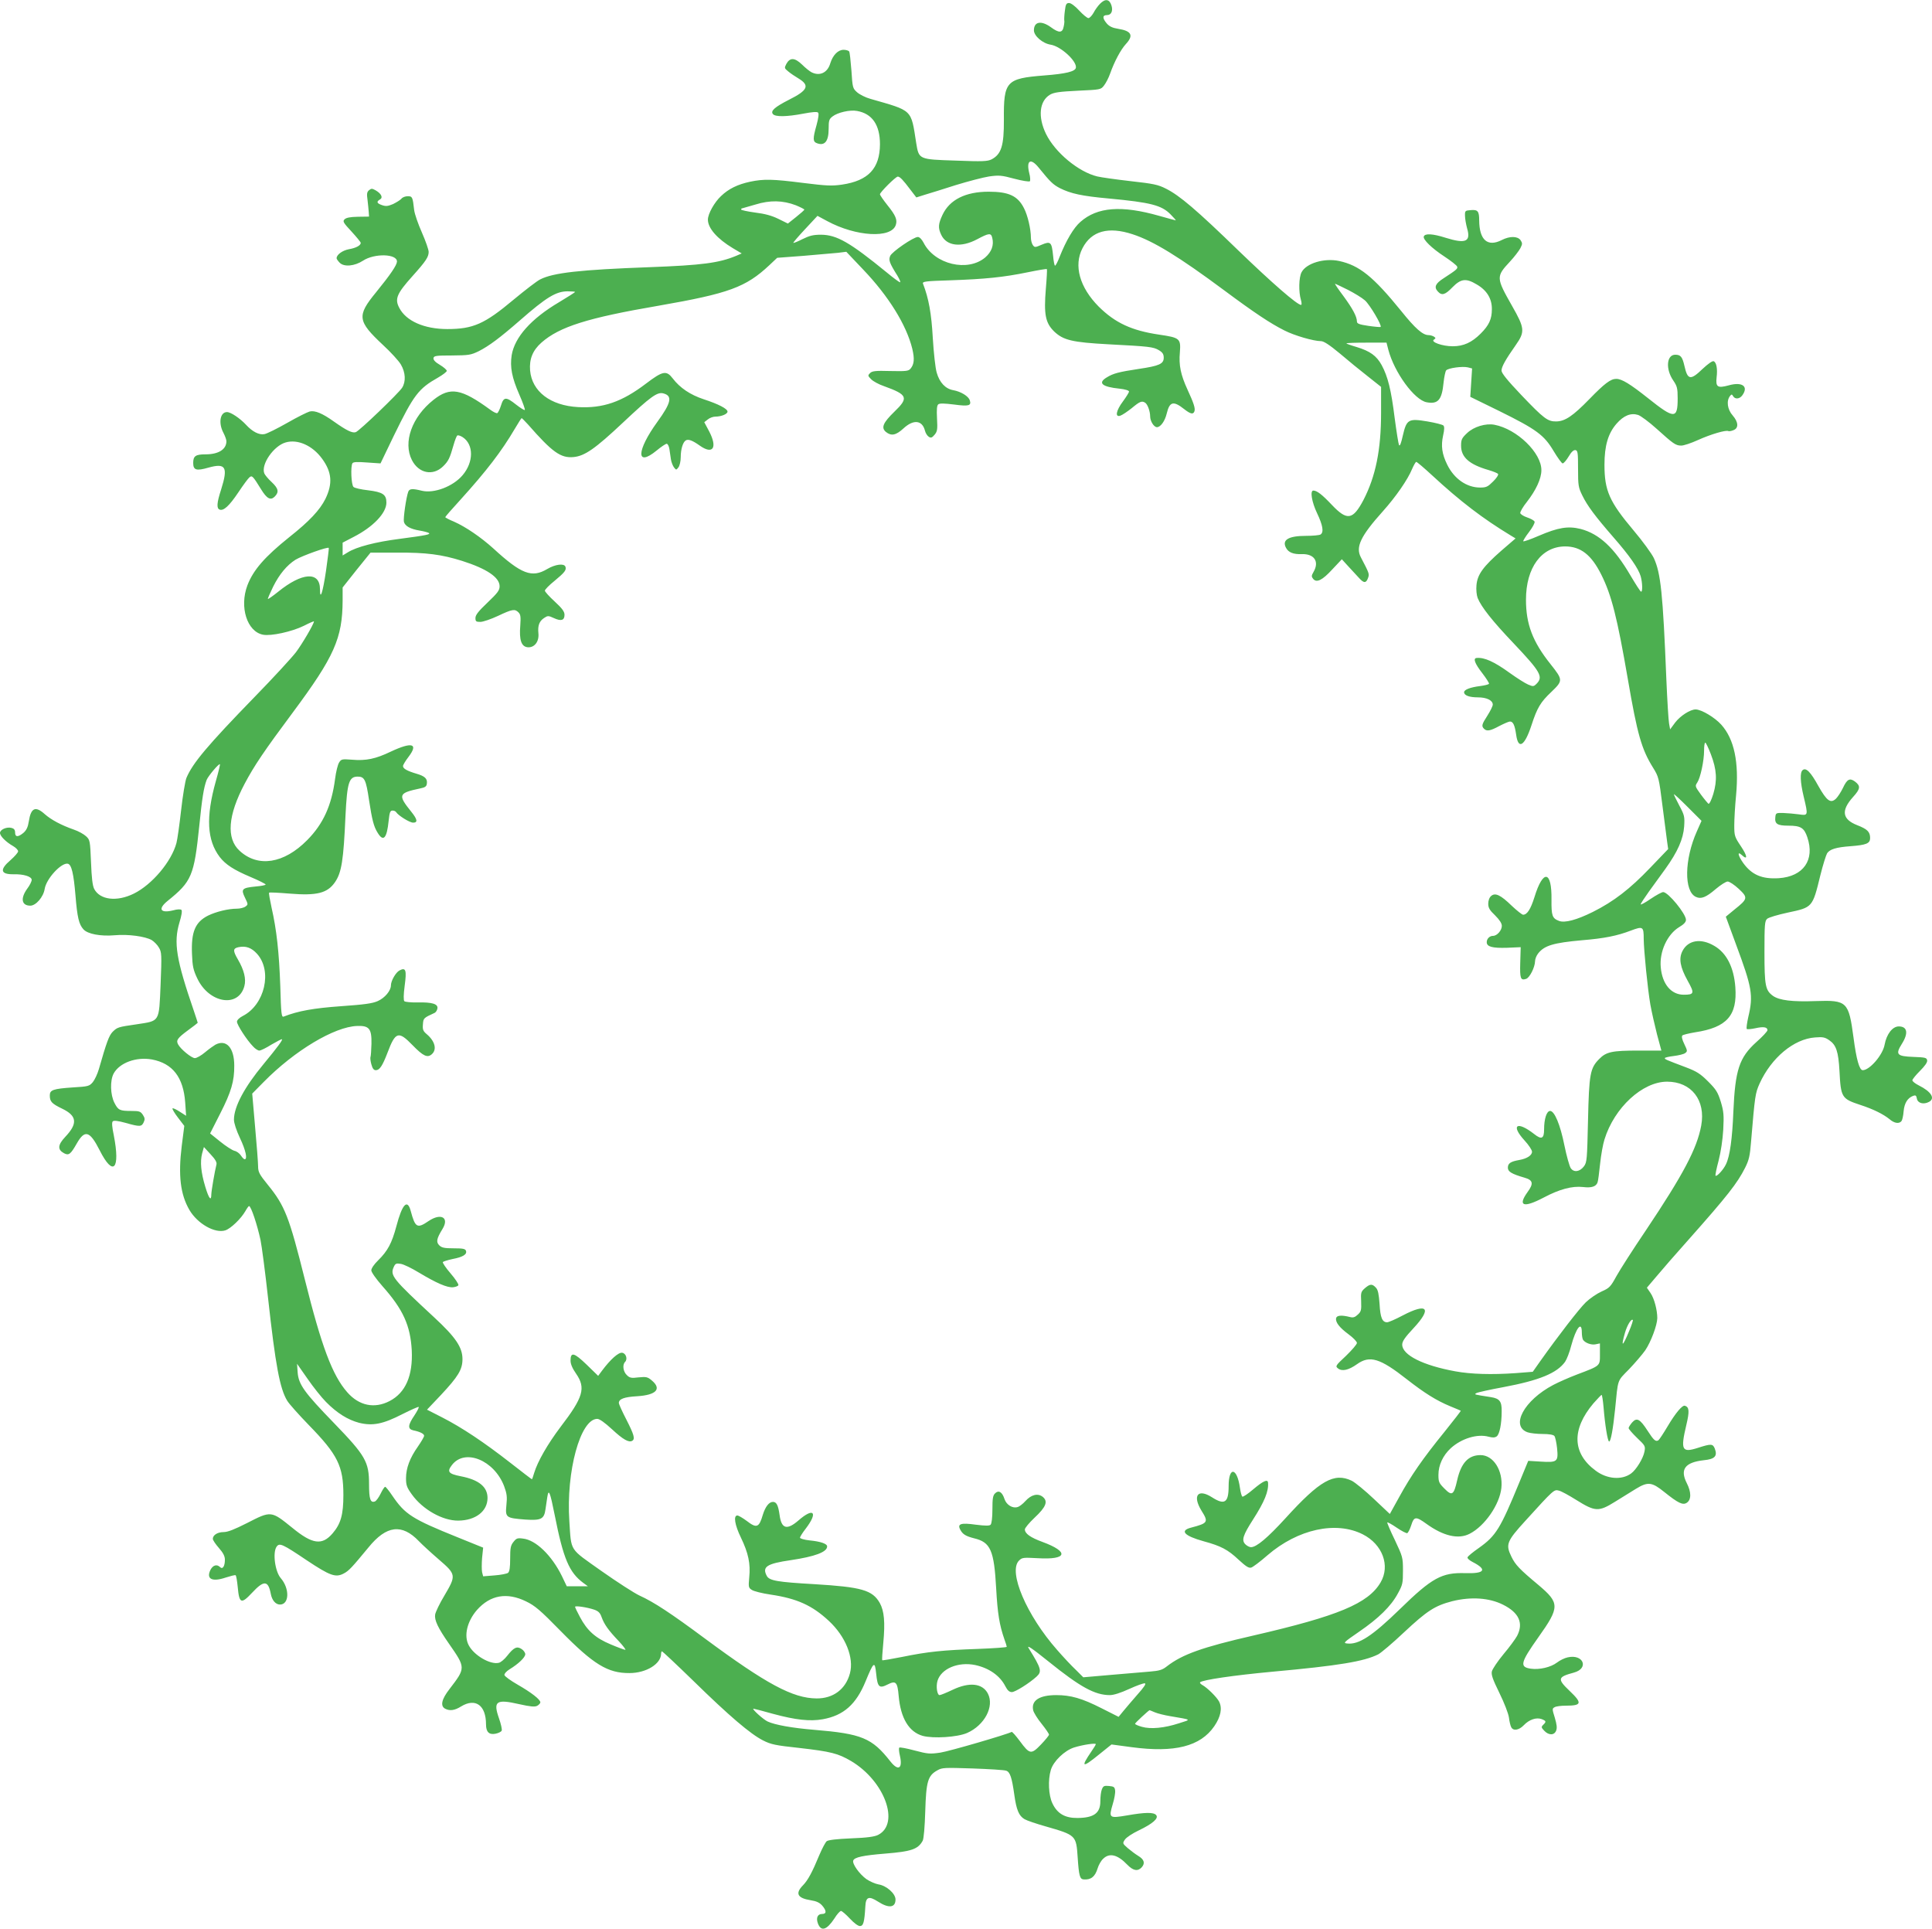 <?xml version="1.0" standalone="no"?>
<!DOCTYPE svg PUBLIC "-//W3C//DTD SVG 20010904//EN"
 "http://www.w3.org/TR/2001/REC-SVG-20010904/DTD/svg10.dtd">
<svg version="1.0" xmlns="http://www.w3.org/2000/svg"
 width="1280pt" height="1278pt" viewBox="0 0 1280 1278"
 preserveAspectRatio="xMidYMid meet">
<g transform="translate(0,1278) scale(0.1,-0.1)"
fill="#4caf50" stroke="none">
<path d="M7288 12755 c-13 -13 -33 -40 -43 -60 -11 -19 -26 -35 -34 -35 -8 0
-36 23 -61 50 -27 30 -55 50 -67 50 -18 0 -23 -8 -28 -52 -4 -29 -5 -57 -4
-63 2 -5 0 -25 -4 -42 -8 -42 -31 -43 -85 -3 -64 46 -112 37 -112 -21 0 -37
58 -87 111 -95 68 -11 175 -110 167 -153 -5 -25 -67 -40 -211 -51 -251 -20
-268 -38 -266 -292 1 -174 -17 -230 -82 -264 -27 -13 -58 -15 -235 -8 -248 8
-246 7 -264 117 -35 226 -21 211 -303 292 -33 9 -72 29 -89 44 -28 25 -30 30
-37 142 -5 64 -11 122 -15 128 -4 6 -21 11 -37 11 -37 0 -71 -35 -88 -89 -18
-63 -70 -87 -124 -60 -12 6 -41 29 -63 51 -49 47 -80 48 -104 5 -14 -27 -14
-29 12 -50 14 -12 45 -33 67 -46 78 -47 64 -79 -62 -142 -94 -48 -124 -74
-106 -95 16 -19 91 -18 201 3 58 11 91 14 98 7 6 -6 3 -34 -10 -82 -26 -92
-25 -111 3 -121 51 -19 77 13 77 95 0 55 3 65 25 82 34 27 117 46 163 37 101
-18 152 -93 152 -221 -1 -160 -77 -241 -251 -267 -69 -10 -103 -8 -257 11
-204 26 -262 27 -353 8 -83 -18 -142 -47 -192 -95 -44 -41 -87 -118 -87 -156
0 -57 62 -127 165 -189 l59 -35 -37 -16 c-113 -47 -225 -62 -572 -75 -464 -17
-640 -37 -726 -81 -21 -10 -100 -71 -176 -134 -192 -161 -268 -195 -439 -195
-153 0 -274 53 -319 141 -31 59 -16 94 88 210 89 99 107 127 107 160 0 15 -20
72 -45 129 -25 56 -48 123 -51 148 -10 88 -12 92 -43 92 -16 0 -35 -7 -42 -17
-8 -9 -33 -24 -55 -35 -34 -14 -47 -16 -73 -7 -35 12 -39 23 -13 38 21 12 8
39 -31 61 -22 12 -27 12 -42 0 -14 -12 -16 -24 -10 -65 3 -27 7 -63 8 -80 l2
-30 -73 -1 c-52 -1 -78 -6 -89 -17 -14 -13 -9 -22 46 -81 33 -36 61 -70 61
-75 0 -17 -31 -34 -78 -42 -43 -8 -82 -36 -82 -60 0 -5 10 -19 21 -30 29 -29
99 -22 154 14 76 50 226 46 225 -6 -1 -24 -43 -86 -139 -204 -128 -156 -123
-190 47 -349 51 -47 104 -105 118 -129 31 -53 34 -113 8 -154 -24 -37 -282
-285 -307 -294 -22 -8 -61 11 -143 69 -78 56 -127 76 -162 68 -15 -4 -82 -37
-148 -75 -67 -38 -135 -72 -152 -75 -35 -7 -80 16 -122 62 -40 43 -101 84
-126 84 -46 0 -58 -73 -24 -137 11 -21 20 -46 20 -56 0 -54 -52 -87 -138 -87
-66 0 -82 -11 -82 -57 0 -48 21 -54 101 -31 115 32 131 4 84 -145 -29 -89 -31
-125 -10 -133 26 -10 63 23 124 114 32 48 65 93 74 100 17 14 22 9 77 -80 38
-62 63 -75 90 -48 30 30 25 54 -21 97 -23 21 -44 47 -48 57 -23 60 63 183 142
205 80 23 178 -21 241 -108 65 -89 71 -165 22 -266 -37 -74 -106 -148 -240
-254 -162 -130 -238 -217 -277 -319 -54 -144 -2 -307 104 -327 53 -10 191 20
270 59 37 19 67 32 67 29 0 -16 -77 -148 -120 -205 -28 -36 -149 -168 -270
-292 -316 -325 -414 -442 -455 -540 -8 -20 -24 -115 -35 -213 -11 -98 -25
-196 -31 -218 -33 -123 -161 -275 -282 -335 -113 -56 -225 -42 -263 31 -11 22
-17 73 -21 177 -6 143 -7 148 -33 172 -15 14 -51 34 -81 44 -83 29 -150 65
-192 102 -62 56 -92 43 -106 -47 -6 -39 -16 -59 -35 -76 -36 -30 -56 -30 -56
2 0 17 -7 26 -23 30 -32 9 -77 -11 -77 -33 0 -21 39 -60 88 -88 17 -10 32 -25
32 -34 0 -8 -23 -34 -50 -58 -74 -63 -67 -95 19 -94 67 2 121 -15 121 -37 0
-10 -13 -37 -30 -59 -46 -64 -37 -112 21 -112 37 0 87 58 95 111 11 68 110
175 153 167 25 -5 39 -66 51 -210 12 -147 23 -192 53 -225 28 -31 113 -47 207
-39 88 8 201 -7 245 -32 16 -10 38 -32 48 -50 18 -30 19 -46 11 -244 -11 -253
-3 -240 -159 -264 -124 -18 -127 -19 -159 -50 -24 -25 -40 -69 -91 -247 -9
-31 -27 -70 -40 -86 -23 -27 -30 -29 -131 -35 -133 -9 -154 -17 -154 -53 0
-41 12 -54 82 -88 98 -47 104 -98 21 -186 -51 -54 -53 -85 -9 -109 32 -17 44
-7 85 65 53 93 86 83 151 -45 90 -179 138 -128 94 98 -12 57 -14 86 -7 93 7 7
34 4 85 -10 95 -27 106 -26 120 4 9 19 8 29 -6 50 -15 22 -23 25 -75 25 -78 0
-88 5 -113 54 -27 53 -30 147 -5 194 39 71 149 112 254 93 137 -26 208 -118
220 -285 l6 -88 -42 27 c-23 15 -44 25 -48 22 -3 -4 13 -31 36 -61 l42 -55
-17 -133 c-24 -195 -9 -321 51 -424 54 -92 170 -157 238 -135 36 12 104 77
133 128 10 18 21 33 24 33 13 0 54 -123 76 -225 8 -38 31 -212 50 -385 49
-444 78 -600 127 -680 11 -19 76 -92 143 -161 192 -197 229 -272 229 -464 0
-129 -17 -190 -71 -253 -70 -82 -134 -73 -267 36 -141 114 -140 114 -300 32
-85 -43 -128 -60 -156 -60 -40 0 -71 -20 -71 -45 0 -8 18 -35 40 -60 29 -33
40 -55 40 -78 0 -43 -15 -66 -32 -49 -21 21 -47 13 -63 -17 -31 -62 10 -83
101 -52 32 10 61 18 65 15 4 -2 10 -37 14 -78 10 -110 23 -115 95 -38 78 84
107 83 124 -7 8 -43 32 -71 61 -71 62 0 65 106 5 175 -38 44 -55 171 -27 209
19 26 39 17 198 -90 156 -104 193 -117 247 -88 34 18 53 39 163 172 119 147
222 159 334 42 22 -23 82 -78 133 -122 115 -99 115 -105 36 -239 -31 -51 -58
-108 -61 -125 -6 -37 18 -88 92 -194 111 -160 111 -159 3 -300 -53 -68 -62
-112 -29 -130 31 -16 63 -12 106 15 95 58 165 8 165 -119 0 -50 20 -70 62 -62
20 4 39 13 42 21 3 8 -5 44 -18 81 -40 114 -19 129 134 94 76 -17 103 -19 119
-11 12 7 21 17 21 23 0 19 -61 66 -150 117 -47 27 -86 55 -88 64 -2 8 13 25
34 38 59 36 104 79 104 100 0 10 -11 26 -24 34 -31 21 -52 11 -96 -45 -17 -22
-42 -43 -55 -46 -56 -14 -165 49 -200 117 -33 63 -10 158 55 233 88 99 198
119 325 57 60 -29 94 -58 230 -197 217 -221 312 -279 455 -278 112 0 210 61
210 129 0 8 3 15 6 15 3 0 97 -88 208 -196 237 -232 378 -352 461 -394 53 -27
82 -33 240 -50 210 -24 257 -36 344 -87 222 -132 325 -414 179 -489 -24 -12
-72 -19 -179 -23 -97 -4 -152 -11 -162 -19 -9 -8 -30 -48 -48 -90 -48 -116
-76 -168 -109 -202 -53 -54 -37 -85 51 -99 39 -6 59 -16 76 -35 30 -35 30 -56
-1 -56 -29 0 -41 -26 -27 -63 21 -55 58 -44 109 33 17 28 37 50 44 50 6 0 33
-23 58 -50 28 -30 55 -50 67 -50 23 0 30 25 36 129 3 65 23 72 84 33 71 -46
116 -41 116 14 0 39 -60 92 -113 100 -22 4 -58 20 -80 35 -47 34 -95 102 -87
123 8 22 65 34 212 46 174 14 217 29 248 85 7 12 14 93 17 195 6 198 17 237
81 272 31 18 49 18 234 12 110 -4 210 -10 222 -15 25 -9 37 -45 53 -159 14
-100 30 -140 68 -162 15 -9 77 -30 137 -47 205 -59 205 -59 215 -208 8 -119
14 -142 39 -144 49 -4 76 18 93 73 6 21 22 50 36 63 42 42 96 29 161 -39 39
-40 69 -45 95 -17 24 27 17 52 -23 76 -18 11 -49 34 -69 51 -35 31 -36 32 -19
57 9 14 50 41 92 61 92 44 133 80 115 101 -16 20 -73 19 -193 -2 -119 -20
-122 -18 -95 74 11 35 18 76 16 91 -3 23 -8 27 -41 30 -32 3 -38 0 -47 -23 -6
-14 -10 -50 -10 -79 0 -78 -43 -109 -151 -110 -83 -1 -135 29 -167 98 -25 53
-30 153 -10 220 17 58 91 129 154 149 57 18 144 31 144 22 0 -4 -13 -25 -29
-48 -73 -107 -62 -112 51 -20 l82 66 134 -18 c284 -38 455 5 547 139 43 63 54
119 32 163 -16 30 -78 92 -113 111 -10 6 -16 13 -13 17 17 16 221 46 479 70
440 40 607 68 701 115 19 10 96 75 170 145 154 144 205 177 320 207 125 31
245 23 337 -23 106 -53 137 -122 93 -207 -11 -20 -51 -75 -90 -121 -39 -47
-73 -98 -77 -114 -5 -23 6 -53 50 -143 32 -65 59 -135 63 -162 3 -26 10 -55
15 -64 13 -27 51 -21 83 12 36 38 83 54 119 41 30 -12 32 -17 10 -38 -14 -14
-13 -18 7 -39 30 -32 67 -31 79 1 7 18 4 41 -9 85 -18 58 -18 61 -1 70 10 6
43 10 74 10 106 0 110 17 26 97 -84 80 -81 93 27 122 103 28 63 125 -41 101
-20 -4 -52 -20 -70 -34 -42 -32 -117 -49 -174 -41 -76 11 -69 40 50 208 143
201 142 227 0 347 -126 105 -152 133 -178 186 -40 82 -33 102 94 241 186 205
188 206 219 198 16 -3 68 -32 116 -62 125 -78 148 -80 257 -12 47 29 109 67
139 86 79 48 105 45 188 -22 91 -73 122 -88 148 -71 31 20 31 71 0 131 -46 91
-11 137 112 151 74 7 93 27 74 77 -13 33 -25 33 -112 5 -106 -34 -116 -15 -77
150 22 92 20 120 -9 129 -17 6 -63 -49 -115 -137 -28 -47 -55 -88 -61 -92 -18
-11 -31 1 -71 63 -51 79 -72 90 -103 55 -13 -15 -23 -32 -23 -37 0 -6 25 -35
56 -65 54 -51 56 -55 49 -91 -8 -44 -55 -121 -89 -145 -62 -45 -159 -37 -233
18 -157 115 -162 274 -16 447 27 30 51 56 54 56 3 1 9 -36 13 -82 9 -113 27
-227 37 -227 11 0 26 84 39 210 21 210 12 186 93 269 40 42 88 98 107 125 38
56 79 166 80 213 0 54 -20 131 -45 167 l-24 35 62 73 c33 40 129 150 212 243
261 294 325 376 377 479 25 50 32 78 39 170 26 310 28 323 57 388 78 171 227
295 367 305 51 4 65 2 95 -19 45 -31 60 -75 67 -203 9 -176 14 -184 138 -225
86 -28 152 -61 193 -94 32 -28 64 -33 80 -13 5 6 12 36 14 65 5 54 26 88 63
102 16 6 21 3 25 -19 6 -30 44 -40 80 -21 43 23 15 68 -67 109 -24 12 -43 27
-43 34 0 7 23 35 50 62 33 33 50 57 48 70 -3 18 -12 20 -90 23 -111 4 -122 16
-78 86 45 71 37 116 -20 116 -42 0 -81 -51 -94 -121 -12 -68 -99 -169 -145
-169 -22 0 -42 71 -61 216 -32 238 -42 249 -249 242 -158 -6 -242 5 -284 34
-51 37 -57 67 -57 291 0 183 2 206 18 220 10 9 71 27 136 41 165 35 164 33
216 246 17 69 38 135 45 147 18 27 60 40 156 47 104 8 129 18 129 54 0 41 -18
59 -85 85 -100 39 -109 97 -28 187 49 54 51 73 13 102 -35 26 -53 16 -80 -42
-13 -27 -34 -59 -46 -71 -36 -34 -61 -15 -117 84 -51 93 -82 124 -104 105 -19
-15 -16 -80 7 -176 30 -126 30 -126 -32 -117 -29 4 -75 8 -103 9 -48 1 -50 0
-53 -27 -5 -45 12 -57 87 -57 81 0 104 -14 125 -77 51 -150 -26 -260 -189
-271 -111 -7 -179 22 -236 101 -34 48 -41 81 -10 53 41 -38 39 -8 -4 56 -43
64 -45 71 -45 140 0 40 5 130 12 200 20 218 -12 371 -98 467 -43 48 -132 101
-170 101 -36 0 -101 -42 -135 -86 l-34 -46 -7 39 c-4 21 -12 153 -18 293 -23
570 -37 703 -83 803 -14 29 -74 112 -135 184 -160 190 -192 263 -192 434 0
126 24 208 80 272 48 55 95 73 143 58 18 -6 73 -47 123 -92 111 -100 125 -110
161 -111 16 -1 67 16 113 37 84 38 186 68 201 59 4 -2 19 0 33 6 36 13 34 53
-4 97 -36 40 -44 99 -17 131 9 11 12 10 19 -2 13 -23 44 -20 62 6 42 59 -2 90
-91 65 -74 -20 -87 -11 -80 53 7 56 -1 100 -20 107 -8 3 -38 -18 -73 -51 -80
-77 -99 -74 -120 19 -14 61 -25 75 -61 75 -58 0 -65 -96 -13 -171 25 -37 29
-50 29 -119 0 -137 -22 -137 -195 1 -121 96 -175 129 -212 129 -37 0 -77 -30
-178 -134 -109 -112 -161 -147 -219 -148 -57 -1 -82 18 -232 175 -94 99 -131
145 -131 162 0 25 26 72 95 170 61 87 59 111 -25 258 -106 187 -107 194 -15
293 30 32 61 73 70 90 14 28 14 33 1 53 -20 27 -71 28 -124 1 -94 -48 -149 -1
-150 130 0 61 -9 72 -56 68 -37 -3 -39 -4 -38 -38 0 -19 7 -57 14 -83 26 -88
-9 -104 -143 -62 -85 27 -137 30 -144 8 -7 -19 53 -78 136 -132 44 -29 82 -59
85 -67 5 -14 -3 -21 -89 -77 -55 -35 -66 -59 -39 -88 26 -29 48 -23 97 28 56
57 90 61 160 19 68 -39 102 -95 101 -165 0 -65 -19 -106 -74 -161 -59 -59
-114 -84 -185 -84 -70 0 -149 29 -125 44 13 9 13 11 0 20 -8 5 -24 10 -36 10
-38 0 -88 44 -181 160 -185 228 -277 302 -411 331 -99 21 -218 -15 -249 -75
-18 -34 -20 -130 -4 -183 5 -18 6 -33 1 -33 -26 0 -193 146 -415 360 -277 269
-390 365 -480 410 -53 27 -83 33 -235 50 -96 11 -195 25 -220 31 -125 30 -280
159 -340 282 -55 113 -44 218 27 260 26 15 63 20 184 26 150 7 152 7 173 34
12 15 31 51 41 80 28 79 70 158 104 195 53 57 38 87 -50 101 -39 6 -59 16 -76
35 -30 35 -30 56 1 56 28 0 41 27 30 63 -13 43 -41 48 -76 12z m-406 -1086
c77 -95 94 -111 139 -135 73 -37 148 -53 324 -69 280 -26 351 -45 410 -105 22
-22 37 -40 35 -40 -3 0 -52 14 -110 30 -249 71 -410 59 -522 -40 -45 -39 -94
-122 -138 -232 -12 -32 -26 -58 -30 -58 -4 0 -10 30 -13 66 -9 90 -16 98 -75
73 -44 -19 -47 -19 -59 -3 -7 10 -13 32 -13 49 0 57 -21 148 -46 196 -41 81
-100 109 -234 109 -153 0 -259 -53 -306 -154 -28 -60 -30 -86 -8 -132 35 -74
131 -86 238 -29 79 42 92 43 100 9 12 -48 -4 -92 -46 -129 -116 -99 -336 -47
-409 97 -12 23 -27 38 -38 38 -29 0 -170 -97 -183 -125 -12 -28 -6 -46 48
-132 14 -24 22 -43 17 -43 -5 0 -45 29 -88 65 -245 200 -331 249 -435 250 -52
0 -76 -6 -123 -29 -31 -16 -59 -27 -61 -25 -2 2 33 43 78 91 l82 88 65 -35
c191 -103 425 -116 454 -25 11 34 -1 63 -55 130 -27 34 -50 67 -50 73 0 13
104 117 118 117 14 0 35 -22 83 -86 l40 -52 57 18 c31 9 124 38 205 64 82 25
181 51 220 57 65 9 82 8 167 -15 52 -14 99 -21 103 -17 4 4 3 29 -4 54 -21 85
9 103 63 36z m-1609 -249 c31 -13 57 -26 56 -29 0 -3 -25 -25 -55 -49 l-54
-43 -63 31 c-45 22 -90 34 -155 42 -51 7 -92 16 -92 20 0 4 3 8 8 8 4 1 43 12
87 25 97 30 181 28 268 -5z m2231 -192 c138 -45 307 -149 606 -371 199 -148
307 -220 399 -266 66 -34 194 -71 242 -71 19 0 55 -23 126 -82 54 -46 137
-114 186 -152 l87 -69 0 -171 c0 -247 -36 -422 -117 -579 -70 -132 -108 -138
-208 -33 -66 70 -100 96 -124 96 -23 0 -10 -77 25 -150 38 -80 46 -126 23
-141 -8 -5 -51 -9 -96 -9 -117 0 -161 -27 -133 -79 16 -31 49 -44 104 -42 83
3 118 -49 79 -117 -15 -26 -15 -32 -3 -47 23 -28 61 -9 127 63 l63 67 41 -45
c23 -25 55 -60 72 -78 33 -37 48 -37 61 0 9 26 8 29 -48 136 -36 68 -2 140
146 305 86 96 165 210 194 281 11 25 23 46 27 46 5 0 52 -40 105 -89 187 -173
337 -287 520 -398 l33 -20 -94 -81 c-121 -106 -159 -158 -165 -229 -3 -30 1
-67 8 -85 24 -59 96 -151 240 -302 176 -186 196 -220 150 -266 -19 -19 -23
-19 -56 -5 -19 8 -73 42 -119 75 -106 77 -171 106 -222 101 -25 -2 -12 -37 37
-100 27 -35 47 -67 45 -71 -3 -5 -29 -11 -58 -15 -66 -8 -107 -24 -107 -41 0
-21 34 -34 92 -34 58 0 98 -20 98 -48 0 -10 -16 -42 -35 -72 -38 -59 -41 -70
-23 -88 18 -18 40 -15 101 18 31 16 63 30 71 30 21 0 32 -25 41 -88 14 -101
56 -75 101 62 38 117 60 154 132 222 78 75 78 79 -6 185 -118 148 -162 264
-162 426 0 213 103 352 259 353 103 0 174 -55 240 -187 68 -136 105 -282 176
-693 63 -367 91 -464 167 -586 37 -60 39 -67 62 -250 14 -104 27 -211 31 -239
l7 -50 -120 -125 c-133 -139 -240 -222 -380 -292 -105 -52 -185 -74 -223 -59
-45 17 -51 34 -50 140 3 195 -56 204 -113 17 -25 -79 -48 -116 -75 -116 -7 0
-41 27 -75 59 -74 72 -110 89 -137 65 -12 -10 -19 -31 -19 -51 0 -27 9 -43 45
-77 30 -30 45 -53 45 -70 0 -30 -32 -66 -58 -66 -23 0 -42 -19 -42 -42 0 -30
37 -40 134 -37 l91 4 -3 -102 c-3 -106 2 -120 39 -108 24 8 58 77 59 116 0 15
9 38 21 53 41 52 101 70 291 87 146 12 232 29 323 64 80 30 85 27 85 -55 1
-80 26 -331 44 -435 9 -50 29 -138 44 -197 l29 -108 -151 0 c-174 0 -214 -8
-260 -55 -61 -61 -68 -98 -75 -407 -6 -260 -7 -278 -27 -305 -28 -37 -68 -42
-88 -11 -8 13 -27 79 -41 148 -28 140 -66 230 -95 230 -23 0 -40 -52 -40 -123
0 -61 -17 -69 -67 -29 -113 88 -156 59 -63 -43 28 -30 50 -64 50 -75 0 -24
-33 -46 -85 -55 -57 -10 -75 -22 -75 -51 0 -26 24 -41 110 -66 57 -16 62 -39
20 -96 -66 -92 -27 -106 105 -37 107 57 191 79 263 71 56 -7 86 3 96 30 4 10
11 65 17 123 6 58 19 131 29 162 65 211 252 383 415 383 161 0 257 -123 226
-291 -28 -152 -119 -324 -366 -693 -84 -124 -171 -260 -195 -303 -40 -73 -47
-80 -99 -103 -31 -14 -78 -46 -105 -72 -45 -44 -184 -224 -301 -389 l-50 -71
-115 -9 c-157 -11 -294 -7 -398 12 -214 39 -352 108 -352 177 0 22 18 48 75
109 124 133 92 170 -72 84 -47 -25 -93 -45 -103 -45 -32 0 -45 30 -50 121 -5
66 -10 93 -24 108 -25 27 -39 26 -73 -3 -26 -23 -28 -29 -25 -88 2 -57 0 -67
-22 -87 -19 -18 -31 -22 -53 -16 -56 14 -87 11 -91 -8 -5 -27 22 -62 83 -107
30 -22 55 -48 55 -57 0 -9 -33 -47 -72 -85 -71 -66 -72 -69 -53 -84 27 -21 70
-11 125 28 85 61 153 40 331 -100 118 -92 195 -140 286 -178 38 -15 69 -29 71
-30 2 -1 -47 -64 -108 -140 -143 -176 -223 -291 -300 -432 l-62 -112 -105 99
c-58 55 -124 109 -147 121 -117 56 -211 3 -440 -249 -117 -128 -191 -191 -228
-191 -10 0 -27 9 -37 19 -27 27 -16 60 50 163 77 120 105 189 100 246 -2 24
-32 11 -96 -43 -36 -31 -69 -53 -74 -50 -5 3 -12 29 -16 58 -19 136 -75 144
-75 11 0 -110 -27 -127 -111 -73 -93 59 -130 11 -69 -89 48 -76 43 -83 -67
-112 -80 -20 -48 -55 82 -91 114 -31 160 -55 231 -122 50 -46 68 -57 84 -52
12 4 60 40 108 82 201 173 454 228 631 138 130 -66 183 -207 118 -318 -82
-140 -281 -223 -846 -353 -336 -77 -468 -124 -571 -204 -29 -23 -49 -29 -110
-34 -41 -3 -158 -13 -259 -22 l-184 -16 -49 49 c-28 26 -84 86 -124 132 -203
230 -326 519 -253 592 21 21 28 21 125 16 195 -12 210 42 30 108 -79 29 -116
55 -116 83 0 9 29 44 64 77 76 71 91 108 55 138 -32 26 -76 16 -115 -27 -17
-19 -40 -37 -52 -40 -33 -11 -74 14 -87 53 -15 47 -39 61 -62 38 -15 -14 -18
-35 -18 -107 0 -54 -5 -94 -12 -101 -8 -8 -32 -8 -98 0 -99 14 -124 6 -103
-33 16 -31 37 -43 91 -57 110 -26 133 -79 147 -334 9 -165 22 -242 54 -334 9
-24 16 -47 16 -51 0 -4 -87 -10 -192 -14 -230 -8 -330 -18 -501 -53 -70 -14
-130 -24 -132 -22 -2 3 1 54 7 114 13 139 6 212 -23 265 -49 86 -120 106 -434
125 -245 14 -298 23 -315 55 -32 60 0 81 159 104 161 24 241 54 241 91 0 18
-44 33 -117 40 -35 4 -63 12 -63 18 0 5 17 33 39 61 82 108 52 141 -48 54 -77
-67 -114 -57 -126 35 -9 64 -20 87 -44 87 -26 0 -50 -31 -67 -85 -25 -86 -41
-92 -108 -40 -26 19 -53 35 -61 35 -27 0 -17 -63 24 -147 49 -102 64 -172 55
-262 -6 -65 -5 -70 17 -84 13 -9 69 -23 124 -31 175 -26 275 -71 386 -174 111
-103 168 -244 140 -348 -28 -105 -111 -167 -221 -166 -157 1 -332 95 -740 397
-225 167 -337 241 -434 285 -34 16 -146 88 -251 162 -217 154 -199 125 -213
331 -22 329 73 677 185 677 15 0 49 -24 99 -70 72 -67 111 -89 133 -75 20 12
11 42 -39 140 -28 54 -50 103 -50 110 0 27 35 40 121 45 127 8 164 48 98 104
-28 24 -37 26 -88 21 -48 -6 -59 -4 -78 15 -24 22 -31 68 -12 87 19 19 6 58
-19 61 -24 4 -77 -43 -133 -118 l-26 -35 -76 74 c-83 80 -107 87 -107 27 0
-23 12 -51 37 -87 65 -94 48 -155 -103 -352 -86 -114 -152 -229 -175 -305 -7
-23 -13 -42 -15 -42 -2 0 -66 49 -144 110 -173 135 -320 233 -451 300 l-100
51 92 97 c115 123 143 169 143 238 0 78 -45 145 -189 278 -275 255 -292 276
-266 333 10 22 16 25 46 20 20 -3 73 -29 119 -57 118 -71 190 -102 228 -98 17
2 33 8 35 14 2 7 -21 42 -52 78 -31 36 -54 70 -51 75 3 4 32 13 64 20 69 13
98 31 89 55 -5 13 -21 16 -82 16 -61 0 -79 4 -95 20 -22 22 -17 45 21 107 48
77 -9 109 -91 54 -76 -52 -89 -45 -119 67 -22 81 -56 46 -95 -102 -30 -112
-57 -163 -121 -226 -26 -25 -45 -53 -45 -66 0 -12 31 -56 74 -105 137 -154
185 -261 194 -425 8 -168 -41 -281 -147 -336 -100 -52 -202 -31 -280 58 -99
112 -171 305 -281 746 -104 416 -132 489 -245 628 -57 70 -65 86 -65 123 0 23
-9 141 -20 262 l-19 220 77 78 c203 206 467 365 618 370 80 3 97 -18 95 -118
-1 -42 -4 -81 -6 -86 -3 -5 -1 -27 5 -49 8 -29 16 -40 30 -40 25 0 44 29 77
115 53 141 73 147 166 51 71 -73 99 -86 128 -60 35 31 21 86 -33 132 -25 21
-29 31 -26 66 3 41 4 42 78 76 8 4 16 17 18 29 5 30 -35 42 -130 40 -44 -1
-84 3 -89 8 -6 6 -6 42 2 102 14 104 8 124 -34 102 -25 -13 -57 -69 -57 -99 0
-35 -40 -83 -87 -104 -36 -16 -88 -23 -243 -34 -182 -13 -284 -31 -381 -69
-14 -5 -17 18 -22 202 -8 223 -24 372 -58 521 -11 51 -19 95 -16 98 2 3 63 0
135 -6 182 -15 251 3 301 75 44 64 57 144 70 442 11 219 23 258 81 258 45 0
55 -20 75 -156 20 -130 31 -175 57 -216 38 -63 61 -38 73 80 6 56 10 67 26 67
10 0 21 -5 24 -11 14 -22 89 -69 112 -69 32 0 29 21 -12 72 -91 113 -86 124
60 155 31 6 41 13 43 31 5 33 -13 50 -68 66 -64 19 -90 34 -90 51 0 7 16 34
36 60 68 89 25 102 -116 36 -102 -49 -165 -62 -258 -54 -66 5 -71 4 -85 -18
-9 -13 -21 -62 -27 -109 -23 -176 -78 -298 -185 -406 -154 -156 -326 -183
-448 -70 -89 82 -77 235 34 444 63 119 129 217 319 472 275 370 329 492 330
742 l0 86 92 116 93 115 176 0 c193 1 294 -12 431 -55 163 -52 248 -109 248
-168 0 -27 -13 -44 -80 -108 -60 -57 -80 -82 -80 -102 0 -23 4 -26 33 -26 17
0 70 18 117 40 95 45 111 47 135 23 14 -14 16 -29 12 -87 -8 -96 7 -140 49
-144 45 -4 77 38 71 93 -5 51 6 80 38 101 24 16 28 16 65 -1 48 -22 70 -15 70
22 0 21 -15 42 -65 88 -36 33 -65 65 -65 72 0 7 28 36 63 64 69 57 81 73 73
95 -9 23 -67 16 -121 -16 -101 -60 -171 -34 -357 137 -81 73 -181 142 -260
177 -32 13 -58 27 -58 30 0 3 46 56 103 118 170 188 270 318 357 466 23 39 44
72 46 72 2 0 21 -19 42 -42 161 -184 217 -224 302 -216 74 7 143 55 327 228
184 173 227 204 267 194 63 -16 54 -61 -39 -189 -139 -192 -142 -302 -5 -190
30 25 60 45 67 45 7 0 15 -16 18 -35 3 -19 7 -50 10 -68 3 -19 12 -42 20 -53
15 -19 15 -19 30 0 8 11 15 40 15 67 0 52 14 99 33 111 17 11 45 0 93 -34 87
-62 119 -15 63 93 l-33 62 23 18 c13 11 36 19 51 19 39 0 80 17 80 33 0 19
-60 50 -158 82 -88 29 -157 75 -205 138 -42 55 -66 50 -178 -35 -159 -121
-285 -164 -449 -155 -184 10 -306 104 -318 243 -6 75 17 133 76 185 119 104
303 163 777 244 465 81 576 122 732 268 l52 49 173 13 c95 8 198 17 229 20
l56 7 112 -118 c168 -176 286 -366 325 -524 16 -68 13 -103 -12 -133 -14 -16
-31 -17 -134 -15 -99 3 -120 0 -134 -14 -15 -15 -15 -18 8 -41 13 -13 51 -34
84 -45 158 -57 166 -77 69 -170 -75 -73 -89 -106 -55 -134 35 -28 66 -22 116
24 66 61 124 55 142 -15 4 -17 16 -35 26 -41 14 -9 21 -6 38 14 18 22 20 35
16 108 -3 59 -1 85 8 93 9 8 40 7 105 -1 97 -13 116 -8 104 28 -8 27 -59 58
-109 67 -52 9 -91 50 -110 116 -9 30 -20 131 -26 230 -9 163 -27 262 -65 360
-5 14 16 17 182 22 229 8 350 20 511 53 68 14 126 24 128 21 2 -2 -1 -61 -7
-130 -14 -170 -3 -226 55 -283 61 -58 120 -72 361 -85 269 -14 296 -17 333
-39 25 -15 32 -27 32 -50 0 -41 -30 -54 -165 -74 -133 -20 -170 -30 -212 -56
-62 -37 -33 -63 85 -75 37 -4 62 -12 62 -19 0 -6 -18 -35 -40 -65 -46 -61 -54
-107 -18 -95 13 4 47 27 76 50 54 45 67 50 89 36 16 -10 33 -57 33 -90 0 -32
25 -72 45 -72 24 0 53 40 65 91 19 79 44 85 115 29 42 -33 60 -37 68 -16 8 19
-4 55 -46 146 -44 96 -58 160 -50 246 7 91 0 97 -137 117 -183 27 -292 78
-401 186 -126 127 -167 272 -107 387 59 114 171 145 332 92z m1426 -368 c43
-22 94 -53 113 -70 32 -28 114 -166 104 -176 -2 -2 -38 1 -80 7 -62 9 -77 15
-77 29 0 33 -29 86 -89 168 -34 45 -59 82 -56 82 3 0 41 -18 85 -40z m-5120
-14 c0 -3 -48 -33 -106 -68 -186 -110 -294 -232 -314 -351 -12 -79 1 -148 51
-262 23 -52 39 -98 36 -101 -3 -3 -29 13 -57 35 -68 54 -83 53 -101 -6 -8 -25
-19 -48 -25 -50 -6 -2 -26 8 -45 22 -193 141 -266 154 -377 66 -143 -113 -203
-281 -143 -399 45 -88 139 -107 206 -42 36 35 45 54 70 142 9 32 20 60 25 63
5 3 21 -2 35 -11 74 -48 74 -165 0 -252 -63 -75 -190 -123 -271 -103 -60 15
-81 14 -89 -6 -14 -37 -34 -177 -29 -200 7 -28 43 -48 104 -58 25 -4 51 -11
59 -15 19 -10 -10 -16 -192 -40 -157 -20 -286 -53 -344 -90 l-33 -20 0 43 0
42 73 38 c129 66 217 158 217 227 0 54 -24 70 -122 82 -46 5 -89 15 -96 22
-15 14 -20 136 -7 157 6 9 32 10 97 5 l89 -6 88 183 c133 272 163 312 294 386
31 18 57 38 57 44 0 7 -21 25 -46 40 -31 18 -44 33 -42 45 3 15 18 17 123 17
111 1 124 3 176 28 69 35 141 89 272 203 177 155 241 194 318 194 27 0 49 -2
49 -4z m5388 -383 c40 -151 173 -333 254 -348 75 -14 101 15 112 130 4 38 12
75 17 81 13 16 110 29 145 20 l27 -7 -6 -94 -6 -94 192 -94 c247 -122 297
-159 360 -265 27 -45 54 -82 60 -82 7 0 25 21 40 46 18 31 33 44 45 42 15 -3
17 -17 17 -123 0 -111 2 -124 28 -177 34 -70 87 -140 206 -277 106 -121 166
-207 181 -259 12 -43 13 -102 3 -102 -5 0 -36 49 -71 108 -107 183 -207 276
-331 308 -82 20 -147 10 -277 -46 -53 -23 -99 -39 -102 -36 -2 3 14 30 38 61
23 30 40 61 37 69 -3 8 -25 20 -49 28 -24 8 -44 21 -46 29 -1 8 18 42 44 74
60 77 96 154 96 209 2 115 -162 274 -311 302 -58 11 -137 -13 -181 -55 -35
-33 -40 -43 -40 -84 0 -76 54 -124 182 -161 31 -9 60 -21 63 -26 4 -6 -11 -29
-33 -50 -35 -35 -45 -40 -86 -40 -89 0 -172 58 -218 152 -35 71 -42 125 -27
193 9 39 9 59 2 66 -6 6 -53 18 -106 27 -126 21 -138 14 -163 -94 -11 -49 -19
-72 -25 -63 -4 8 -17 89 -29 180 -23 186 -45 274 -86 350 -34 62 -77 93 -166
120 -38 11 -68 22 -68 24 0 3 60 5 133 5 l133 0 12 -47z m-7038 -1464 c-21
-143 -40 -202 -40 -123 0 120 -118 113 -278 -17 -35 -28 -65 -49 -67 -47 -2 2
14 39 35 82 41 82 91 142 148 178 43 26 216 88 220 78 2 -4 -7 -72 -18 -151z
m9175 -1216 c39 -102 43 -172 16 -263 -12 -39 -26 -68 -32 -65 -5 4 -28 31
-50 61 -39 54 -40 56 -24 80 21 32 45 144 45 212 0 28 3 52 8 52 4 0 21 -35
37 -77z m-9905 -178 c-67 -239 -59 -391 26 -503 39 -50 93 -85 204 -132 55
-23 100 -46 100 -50 0 -4 -30 -10 -66 -13 -91 -9 -99 -17 -71 -74 21 -44 22
-45 3 -59 -11 -8 -37 -14 -57 -14 -57 0 -138 -20 -191 -46 -85 -43 -112 -108
-106 -253 3 -82 8 -106 35 -163 78 -165 273 -197 312 -51 13 47 -2 107 -43
177 -34 58 -33 73 4 81 48 10 86 -3 123 -44 103 -114 51 -338 -95 -412 -23
-12 -38 -27 -38 -38 0 -20 64 -120 106 -163 14 -16 33 -28 42 -28 10 0 46 18
81 40 36 21 67 37 69 35 6 -5 -29 -52 -123 -166 -126 -152 -195 -281 -195
-367 0 -22 16 -71 40 -122 38 -80 51 -140 31 -140 -5 0 -16 11 -25 25 -9 14
-28 28 -43 31 -15 4 -57 31 -94 61 l-67 54 67 132 c73 143 94 215 93 318 0
118 -53 176 -125 138 -12 -7 -43 -29 -68 -50 -26 -22 -56 -39 -68 -39 -22 0
-95 60 -111 91 -15 27 -4 42 65 93 36 26 65 49 65 50 0 1 -11 36 -25 77 -118
343 -136 454 -96 588 14 45 19 77 13 83 -5 5 -27 5 -55 -3 -85 -21 -103 9 -36
63 159 128 175 166 209 494 19 189 30 256 49 307 11 27 81 110 88 104 2 -3
-10 -53 -27 -112z m9812 -333 c-83 -186 -86 -398 -6 -434 34 -16 67 -3 131 52
32 27 68 50 79 50 12 0 45 -22 74 -49 62 -58 60 -66 -29 -137 l-57 -47 68
-185 c106 -285 115 -336 81 -479 -9 -40 -14 -76 -10 -80 4 -3 29 -1 57 5 53
12 80 8 80 -13 0 -7 -33 -43 -74 -79 -113 -102 -140 -184 -152 -460 -7 -178
-23 -296 -49 -349 -16 -35 -61 -84 -69 -76 -3 3 6 47 20 99 15 58 27 139 31
206 5 97 3 120 -16 184 -20 64 -31 82 -84 135 -52 52 -76 67 -147 94 -135 51
-140 53 -140 61 0 4 26 10 59 14 32 4 66 12 75 19 17 12 16 16 -5 60 -15 30
-19 51 -13 57 5 5 43 14 84 21 211 32 281 111 267 300 -10 131 -58 226 -140
273 -88 52 -173 38 -210 -34 -26 -50 -16 -107 34 -197 47 -84 44 -93 -26 -93
-83 0 -142 70 -152 181 -10 104 43 219 122 267 31 18 45 34 45 48 0 40 -118
184 -151 184 -9 0 -46 -20 -83 -45 -36 -25 -66 -41 -66 -36 0 5 25 43 55 85
30 42 79 109 108 149 82 114 119 198 125 282 4 65 2 74 -32 138 -20 37 -36 71
-36 75 0 4 41 -34 92 -85 l91 -91 -31 -70z m-9808 -2207 c-11 -43 -33 -171
-34 -197 0 -49 -16 -30 -40 50 -29 96 -35 165 -21 220 l12 43 44 -48 c32 -34
43 -54 39 -68z m9360 -1102 c-44 -107 -57 -113 -28 -12 15 51 42 95 52 84 2
-2 -8 -35 -24 -72z m-314 -10 c0 -21 4 -43 8 -49 14 -21 55 -36 83 -30 l29 6
0 -70 c0 -81 6 -76 -152 -136 -50 -19 -121 -50 -157 -69 -194 -102 -286 -273
-170 -314 18 -6 62 -11 99 -11 43 0 71 -5 78 -13 6 -7 14 -44 18 -81 9 -90 2
-96 -109 -89 l-82 5 -59 -143 c-126 -306 -154 -353 -268 -434 -39 -27 -73 -55
-75 -62 -3 -7 13 -21 35 -32 97 -50 79 -77 -50 -73 -155 5 -220 -30 -433 -238
-184 -179 -273 -237 -350 -228 -28 3 -22 8 78 77 130 89 213 170 258 254 32
58 34 68 34 152 0 88 -2 92 -54 203 -30 61 -52 114 -50 116 2 3 31 -13 63 -35
32 -22 64 -38 69 -36 6 2 18 25 27 53 18 58 31 59 100 9 112 -81 212 -105 287
-66 100 51 198 193 210 303 12 116 -53 218 -138 218 -81 0 -129 -52 -155 -167
-22 -98 -34 -106 -84 -55 -36 36 -40 44 -40 91 0 65 30 129 82 177 72 65 176
96 250 76 27 -7 41 -7 54 2 19 14 33 83 33 167 1 65 -14 84 -71 93 -115 18
-113 17 -96 27 9 5 89 23 177 39 240 45 356 93 410 168 11 16 30 64 41 108 32
118 70 165 70 87z m-8320 -461 c73 -74 144 -118 219 -138 90 -22 158 -9 288
58 56 28 105 50 107 47 3 -3 -10 -28 -29 -57 -43 -63 -45 -89 -7 -98 45 -9 72
-23 72 -36 0 -7 -19 -39 -41 -71 -54 -76 -79 -144 -79 -210 0 -46 5 -61 39
-108 71 -99 203 -174 307 -173 115 1 194 62 194 150 0 74 -58 121 -178 144
-81 16 -92 30 -58 74 85 112 280 33 346 -140 18 -49 21 -70 15 -126 -8 -82 -3
-85 125 -95 105 -7 125 3 134 68 3 21 9 58 12 81 9 58 18 36 49 -119 57 -289
96 -381 190 -450 l30 -22 -70 0 -70 0 -32 67 c-67 137 -173 240 -258 249 -37
5 -44 2 -63 -22 -19 -23 -22 -41 -22 -110 0 -60 -4 -86 -14 -95 -8 -6 -49 -14
-90 -17 l-75 -6 -7 27 c-3 15 -3 58 0 95 l7 68 -168 68 c-303 122 -349 152
-433 275 -22 33 -44 60 -48 60 -5 0 -18 -20 -30 -45 -12 -25 -29 -48 -38 -52
-30 -11 -39 15 -39 115 0 147 -23 188 -231 403 -198 204 -236 257 -242 337
l-4 57 70 -100 c38 -55 93 -124 122 -153z m1777 -1376 c28 -10 39 -21 49 -50
17 -47 45 -87 113 -158 30 -32 49 -58 44 -58 -6 0 -50 16 -97 36 -101 42 -156
91 -204 182 -18 33 -32 63 -32 67 0 9 80 -3 127 -19z m3008 -342 c212 -171
309 -224 408 -224 26 0 72 15 129 41 48 22 95 39 103 37 10 -2 -5 -25 -48 -73
-34 -39 -76 -88 -94 -110 l-32 -39 -113 57 c-130 66 -204 87 -300 87 -112 0
-167 -36 -153 -100 3 -15 28 -56 56 -90 27 -34 49 -66 49 -72 0 -5 -24 -35
-53 -65 -65 -68 -75 -66 -140 22 -27 36 -51 64 -55 61 -29 -16 -412 -128 -472
-137 -69 -10 -83 -9 -170 14 -52 14 -98 23 -102 19 -4 -4 -2 -28 4 -53 20 -87
-11 -105 -64 -37 -121 154 -189 182 -503 208 -147 12 -262 33 -309 55 -30 14
-108 85 -94 85 3 0 62 -15 129 -34 151 -41 246 -51 330 -36 138 25 221 98 284
252 54 131 61 136 70 49 9 -88 20 -99 75 -71 55 28 66 18 74 -76 13 -147 68
-238 159 -264 71 -19 229 -9 294 19 116 51 182 176 138 261 -36 69 -123 78
-234 25 -40 -19 -79 -35 -86 -35 -16 0 -25 56 -14 94 24 81 137 129 251 105
91 -20 163 -70 199 -141 14 -27 26 -38 43 -38 22 0 116 59 164 103 36 33 31
53 -51 185 -19 29 16 6 128 -84z m706 -338 c19 -8 63 -19 99 -25 151 -26 144
-21 60 -48 -95 -31 -186 -40 -245 -23 -25 7 -45 16 -45 20 0 6 88 87 96 90 1
0 17 -6 35 -14z"/>
</g>
</svg>
